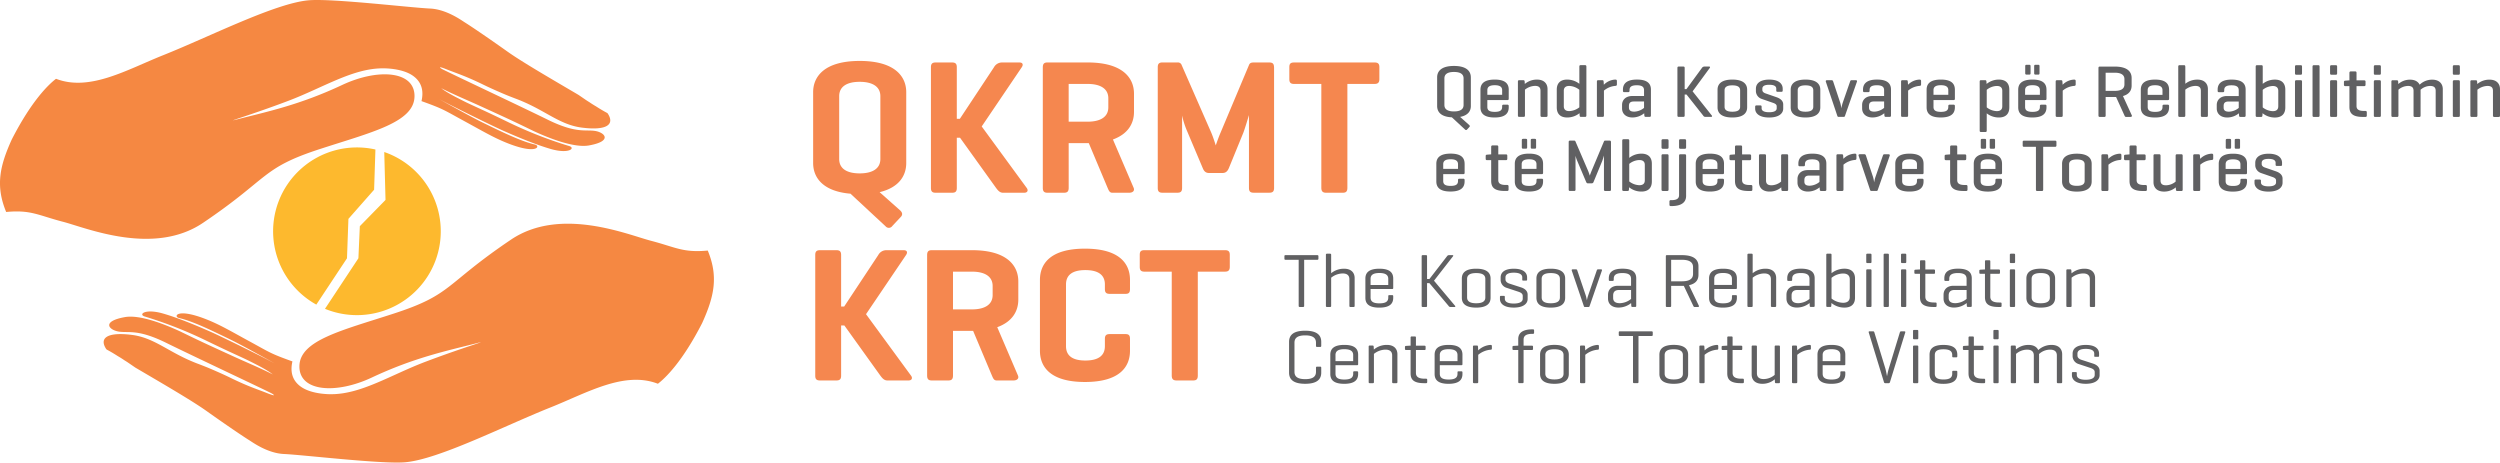 <svg xmlns="http://www.w3.org/2000/svg" width="1384.807" height="256.212" viewBox="0 0 1384.807 256.212"><g transform="translate(-0.003 0.011)"><path d="M501.99,51.04c0-8.91-6.58-17.3-25.78-17.3s-25.79,8.38-25.79,17.3V90.3c0,8.07,5.41,15.7,20.69,16.98l19.52,18.14a2.3,2.3,0,0,0,3.61-.21l4.67-4.99c1.17-1.17,1.06-2.44-.32-3.71l-11.35-10.08c10.72-2.55,14.75-9.12,14.75-16.13V51.04Zm-37.14,2.23c0-5.31,4.24-7.96,11.35-7.96s11.46,2.65,11.46,7.96v34.8c0,5.31-4.35,7.96-11.46,7.96s-11.35-2.65-11.35-7.96Zm78.94,16.77,22.18-32.79c.95-1.38.64-2.65-1.27-2.65h-9.87a5.055,5.055,0,0,0-4.24,2.65L531.7,65.79H530V37.25c0-1.8-.64-2.65-2.55-2.65h-9.23c-1.91,0-2.55.85-2.55,2.65V104.1c0,1.8.64,2.65,2.55,2.65h9.23c1.91,0,2.55-.85,2.55-2.65V76.3h1.8l19.95,27.8c.96,1.27,2.02,2.65,3.82,2.65h11.78c1.91,0,2.33-1.38,1.38-2.65L543.8,70.04Zm58.68,9.23h.64l10.4,24.72c.74,1.7,1.17,2.76,2.65,2.76h9.34c1.91,0,3.18-1.06,2.44-2.76L616.48,77.25c8.49-3.08,11.67-9.02,11.67-15.28V51.89c0-8.91-6.47-17.3-25.68-17.3H580.19c-1.91,0-2.55.85-2.55,2.76v66.64c0,1.91.64,2.76,2.55,2.76h9.23c1.91,0,2.55-.85,2.55-2.76V79.27h10.51Zm0-32.79c7.11,0,11.46,2.65,11.46,7.96v4.99c0,5.31-4.35,7.96-11.46,7.96H591.96V46.49h10.51Zm103.24-9.23c0-1.8-.64-2.65-2.55-2.65h-8.81c-1.27,0-2.02.32-2.44,1.27l-15.7,37.35c-1.38,3.18-2.76,7.32-2.76,7.32s-1.38-4.56-2.65-7.43L654.57,36.08a2.173,2.173,0,0,0-2.33-1.49h-8.38c-1.91,0-2.55.85-2.55,2.65v66.85c0,1.8.64,2.65,2.55,2.65h8.38c1.91,0,2.55-.85,2.55-2.65V63.98a47.368,47.368,0,0,0,2.44,7.85l9.02,21.33c.64,1.59,1.59,2.65,3.4,2.65h7.53c1.8,0,2.76-.96,3.5-2.65l8.07-19.74c1.06-2.86,2.97-9.34,3.08-9.66v40.32c0,1.8.64,2.65,2.55,2.65h8.81c1.91,0,2.55-.85,2.55-2.65V37.23Zm11.14-2.65c-1.91,0-2.65.64-2.65,2.55v6.68c0,1.91.74,2.65,2.65,2.65h15.07v57.51c0,1.91.74,2.76,2.65,2.76h9.23c1.91,0,2.55-.85,2.55-2.76V46.48h15.07c1.8,0,2.65-.74,2.65-2.65V37.15c0-1.91-.85-2.55-2.65-2.55H716.86Z" fill="#f5874f"></path><path d="M479.71,174.02l22.18-32.79c.95-1.38.64-2.65-1.27-2.65h-9.87a5.055,5.055,0,0,0-4.24,2.65l-18.89,28.54h-1.7V141.23c0-1.8-.64-2.65-2.55-2.65h-9.23c-1.91,0-2.55.85-2.55,2.65v66.85c0,1.8.64,2.65,2.55,2.65h9.23c1.91,0,2.55-.85,2.55-2.65v-27.8h1.8l19.95,27.8c.96,1.27,2.02,2.65,3.82,2.65h11.78c1.91,0,2.34-1.38,1.38-2.65l-24.94-34.06Zm58.68,9.23h.64l10.4,24.72c.74,1.7,1.17,2.76,2.65,2.76h9.34c1.91,0,3.18-1.06,2.44-2.76L552.4,181.23c8.49-3.08,11.67-9.02,11.67-15.28V155.87c0-8.91-6.47-17.3-25.68-17.3H516.11c-1.91,0-2.55.85-2.55,2.76v66.64c0,1.91.64,2.76,2.55,2.76h9.23c1.91,0,2.55-.85,2.55-2.76V183.25h10.5Zm0-32.79c7.11,0,11.46,2.65,11.46,7.96v4.99c0,5.31-4.35,7.96-11.46,7.96h-10.5v-20.9h10.5Zm87.54,37.24c0-1.91-.64-2.65-2.44-2.65h-8.81c-1.91,0-2.65.74-2.65,2.65v4.03c0,5.31-3.71,7.96-10.82,7.96s-10.72-2.65-10.72-7.96V157.56c0-5.31,3.61-7.96,10.72-7.96s10.82,2.65,10.82,7.96v2.55c0,1.91.74,2.65,2.65,2.65h8.81c1.8,0,2.44-.74,2.44-2.65v-5.09c0-8.91-5.73-17.3-24.94-17.3s-24.94,8.38-24.94,17.3v39.26c0,8.91,5.73,17.3,24.94,17.3s24.94-8.38,24.94-17.3Zm8.06-49.13c-1.91,0-2.65.64-2.65,2.55v6.69c0,1.91.74,2.65,2.65,2.65h15.07v57.51c0,1.91.74,2.76,2.65,2.76h9.23c1.91,0,2.55-.85,2.55-2.76V150.46h15.07c1.8,0,2.65-.74,2.65-2.65v-6.69c0-1.91-.85-2.55-2.65-2.55Z" fill="#f5874f"></path><path d="M712.1,141.32c-.46,0-.63.17-.63.63v1.31c0,.46.17.63.63.63h7.27V169.4c0,.42.17.63.63.63h1.82c.42,0,.59-.21.59-.63V143.89h7.27c.42,0,.63-.17.63-.63v-1.31c0-.46-.21-.63-.63-.63H712.11Zm25.26-.17c0-.42-.17-.63-.59-.63h-1.69c-.46,0-.63.21-.63.63v28.26c0,.42.17.63.63.63h1.69c.42,0,.59-.21.59-.63V153.82a10.446,10.446,0,0,1,6.38-2.36c2.7,0,3.72,1.31,3.72,3.21v14.74a.557.557,0,0,0,.63.63h1.69c.42,0,.59-.21.59-.63V154.03c0-3-1.9-5.19-5.83-5.19a11.17,11.17,0,0,0-7.18,2.49V141.15Zm34.38,13.14c0-3.25-1.86-5.45-7.65-5.45-5.83,0-7.77,2.2-7.77,5.45v10.65c0,3.25,1.9,5.45,7.69,5.45,5.83,0,7.73-2.2,7.73-5.45v-.89c0-.42-.21-.59-.63-.59h-1.52c-.42,0-.59.17-.59.59v.72c0,1.94-1.01,3.25-4.9,3.25s-4.9-1.31-4.9-3.25v-4.69h11.95a.516.516,0,0,0,.59-.59v-5.2Zm-12.55.17c0-1.9,1.1-3.25,4.9-3.25,3.72,0,4.9,1.35,4.9,3.25v3.38h-9.8v-3.38Zm35.14,1.01,10.52-13.52c.3-.38.13-.63-.3-.63h-1.94a1.318,1.318,0,0,0-1.06.59l-9.76,12.63h-1.31V141.95c0-.42-.13-.63-.59-.63h-1.77c-.47,0-.63.21-.63.63v27.46c0,.42.17.63.63.63h1.77c.46,0,.59-.21.59-.63V156.82h1.31l10.6,12.59a1.191,1.191,0,0,0,.97.63h2.37a.36.36,0,0,0,.29-.63l-11.7-13.94Zm15.42,9.46c0,3.25,2.15,5.45,7.94,5.45s7.98-2.2,7.98-5.45V154.28c0-3.25-2.2-5.45-7.98-5.45s-7.94,2.2-7.94,5.45Zm13.01-.21c0,1.99-1.31,3.25-5.07,3.25-3.72,0-5.03-1.27-5.03-3.25V154.5c0-1.99,1.31-3.25,5.03-3.25,3.76,0,5.07,1.27,5.07,3.25Zm20.44-9.84c0,.38.17.55.55.55h1.56c.42,0,.59-.17.59-.55v-1.23c0-2.53-1.99-4.81-7.35-4.81-5.41,0-7.31,2.28-7.31,4.81v1.65a4.632,4.632,0,0,0,3.25,4.1l6.5,2.15c1.44.46,2.49,1.1,2.49,2.36v1.56c0,1.69-1.77,2.66-4.98,2.66-3.25,0-4.94-.97-4.94-2.66v-1.01c0-.38-.13-.59-.55-.59h-1.56a.516.516,0,0,0-.59.59v1.14c0,2.53,2.2,4.77,7.65,4.77,5.41,0,7.69-2.24,7.69-4.77v-2.41c0-1.99-1.52-3.34-3.63-4.01l-6.5-2.11c-.93-.3-2.15-1.01-2.15-2.32v-1.1c0-1.65,1.48-2.62,4.61-2.62,3.17,0,4.69.97,4.69,2.62v1.23Zm7.86,10.05c0,3.25,2.15,5.45,7.94,5.45s7.98-2.2,7.98-5.45V154.28c0-3.25-2.2-5.45-7.98-5.45s-7.94,2.2-7.94,5.45Zm13.01-.21c0,1.99-1.31,3.25-5.07,3.25-3.72,0-5.03-1.27-5.03-3.25V154.5c0-1.99,1.31-3.25,5.03-3.25,3.76,0,5.07,1.27,5.07,3.25Zm15.8,5.32c.42,0,.55-.17.68-.59l6.8-19.64c.13-.38-.08-.63-.55-.63h-1.6c-.42,0-.59.25-.72.63l-4.82,14.02a15.776,15.776,0,0,0-.63,2.58c-.04-.3-.34-1.77-.59-2.62l-4.73-13.98c-.13-.38-.29-.63-.72-.63h-1.82c-.42,0-.68.25-.55.63l6.67,19.64c.13.42.25.59.63.59h1.94Zm11.28-15.12c0,.46.17.68.59.68h1.52c.46,0,.63-.21.63-.68v-.51c0-1.9,1.06-3.17,4.82-3.17s4.77,1.35,4.77,3.25v3.8h-7.27c-3.67,0-5.49,2.24-5.49,4.98v2.11c0,2.75,1.9,4.98,5.83,4.98a11.151,11.151,0,0,0,6.97-2.49l.09,1.52c.04.42.17.63.63.63h1.52c.42,0,.59-.21.59-.63V154.18c0-3.17-1.82-5.36-7.6-5.36-5.7,0-7.6,2.2-7.6,5.36v.72Zm6.08,13.01c-2.53,0-3.67-1.06-3.67-2.91v-1.35c0-1.86.93-3.04,3.21-3.04h6.72v4.94a10.239,10.239,0,0,1-6.25,2.37Zm34.42-9.59h1.06l5.24,11.07c.21.38.3.63.76.63h1.77c.47,0,.76-.25.59-.63l-5.49-11.45c3.93-.84,5.24-3.12,5.24-5.74v-4.73c0-3.38-2.15-6.17-9.17-6.17h-8.36c-.38,0-.55.21-.55.63v27.46c0,.42.17.63.59.63h1.77c.46,0,.59-.21.59-.63V158.34h5.96Zm0-14.45c4.52,0,6.17,1.61,6.17,4.06v3.76c0,2.49-1.65,4.1-6.17,4.1h-5.96V143.9h5.96Zm30.46,10.39c0-3.25-1.86-5.45-7.65-5.45-5.83,0-7.77,2.2-7.77,5.45v10.65c0,3.25,1.9,5.45,7.69,5.45,5.83,0,7.73-2.2,7.73-5.45v-.89c0-.42-.21-.59-.63-.59h-1.52c-.42,0-.59.17-.59.59v.72c0,1.94-1.01,3.25-4.9,3.25s-4.9-1.31-4.9-3.25v-4.69h11.95a.516.516,0,0,0,.59-.59v-5.2Zm-12.55.17c0-1.9,1.1-3.25,4.9-3.25,3.72,0,4.9,1.35,4.9,3.25v3.38h-9.8v-3.38Zm21.29-13.31c0-.42-.17-.63-.59-.63h-1.69c-.46,0-.63.21-.63.63V169.4c0,.42.17.63.63.63h1.69c.42,0,.59-.21.59-.63V153.81a10.446,10.446,0,0,1,6.38-2.36c2.7,0,3.72,1.31,3.72,3.21V169.4a.557.557,0,0,0,.63.63h1.69c.42,0,.59-.21.59-.63V154.02c0-3-1.9-5.19-5.83-5.19a11.17,11.17,0,0,0-7.18,2.49Zm19.14,13.77c0,.46.17.68.59.68h1.52c.46,0,.63-.21.63-.68v-.51c0-1.9,1.06-3.17,4.82-3.17s4.77,1.35,4.77,3.25v3.8h-7.27c-3.67,0-5.49,2.24-5.49,4.98v2.11c0,2.75,1.9,4.98,5.83,4.98a11.151,11.151,0,0,0,6.97-2.49l.09,1.52c.04.42.17.63.63.63h1.52c.42,0,.59-.21.59-.63V154.17c0-3.17-1.82-5.36-7.6-5.36-5.7,0-7.6,2.2-7.6,5.36v.72Zm6.08,13.01c-2.53,0-3.67-1.06-3.67-2.91v-1.35c0-1.86.93-3.04,3.21-3.04h6.72v4.94a10.239,10.239,0,0,1-6.25,2.37Zm17.7,2.11c.47,0,.59-.21.63-.63l.09-1.56a11.223,11.223,0,0,0,7.22,2.53c4.01,0,5.83-2.2,5.83-5.41V154.23c0-3.21-1.82-5.41-5.83-5.41a11.54,11.54,0,0,0-7.18,2.49V141.13c0-.42-.17-.63-.59-.63h-1.69c-.46,0-.63.21-.63.63v28.26c0,.42.17.63.63.63h1.52Zm10.86-5.49c0,1.73-.97,3.17-3.72,3.17a10.65,10.65,0,0,1-6.38-2.36V153.9a10.314,10.314,0,0,1,6.38-2.41c2.75,0,3.72,1.44,3.72,3.17Zm12.04-14.74c0-.42-.17-.63-.59-.63h-1.69c-.46,0-.63.21-.63.63v19.6c0,.42.17.63.63.63h1.69c.42,0,.59-.21.59-.63Zm0-8.66c0-.42-.17-.63-.59-.63h-1.69c-.46,0-.63.21-.63.63v3.93c0,.42.17.63.63.63h1.69c.42,0,.59-.21.59-.63Zm9.63,0c0-.42-.17-.63-.59-.63h-1.69c-.46,0-.63.21-.63.63V169.4c0,.42.17.63.63.63h1.69c.42,0,.59-.21.59-.63Zm9.63,8.66c0-.42-.17-.63-.59-.63h-1.69c-.46,0-.63.21-.63.63v19.6c0,.42.17.63.63.63h1.69c.42,0,.59-.21.59-.63Zm0-8.66c0-.42-.17-.63-.59-.63h-1.69c-.46,0-.63.21-.63.63v3.93c0,.42.17.63.63.63h1.69c.42,0,.59-.21.59-.63Zm10.56,8.11v-4.48c0-.42-.17-.63-.59-.63h-1.73a.557.557,0,0,0-.63.63v4.48h-.34l-2.2.13c-.42.04-.59.21-.59.63v1.01c0,.42.17.63.59.63h2.53v12.93c0,3.42,1.69,5.45,7.48,5.45h1.1c.42,0,.63-.17.63-.63v-1.22c0-.47-.21-.63-.63-.63h-.72c-3.76,0-4.9-1.27-4.9-3.25V151.67h4.73a.557.557,0,0,0,.63-.63v-1.18c0-.42-.21-.59-.63-.59h-4.73Zm10.52,5.66c0,.46.17.68.59.68h1.52c.46,0,.63-.21.63-.68v-.51c0-1.9,1.06-3.17,4.82-3.17s4.77,1.35,4.77,3.25v3.8h-7.27c-3.67,0-5.49,2.24-5.49,4.98v2.11c0,2.75,1.9,4.98,5.83,4.98a11.151,11.151,0,0,0,6.97-2.49l.09,1.52c.04.42.17.63.63.63h1.52c.42,0,.59-.21.59-.63V154.17c0-3.17-1.82-5.36-7.6-5.36-5.7,0-7.6,2.2-7.6,5.36v.72Zm6.08,13.01c-2.53,0-3.67-1.06-3.67-2.91v-1.35c0-1.86.93-3.04,3.21-3.04h6.72v4.94a10.239,10.239,0,0,1-6.25,2.37Zm19.39-18.67v-4.48c0-.42-.17-.63-.59-.63h-1.73a.557.557,0,0,0-.63.63v4.48h-.34l-2.2.13c-.42.04-.59.21-.59.63v1.01c0,.42.17.63.59.63h2.53v12.93c0,3.42,1.69,5.45,7.48,5.45h1.1c.42,0,.63-.17.63-.63v-1.22c0-.47-.21-.63-.63-.63h-.72c-3.76,0-4.9-1.27-4.9-3.25V151.67h4.73a.557.557,0,0,0,.63-.63v-1.18c0-.42-.21-.59-.63-.59h-4.73Zm13.73.55c0-.42-.17-.63-.59-.63h-1.69c-.46,0-.63.21-.63.63v19.6c0,.42.17.63.63.63h1.69c.42,0,.59-.21.59-.63Zm0-8.66c0-.42-.17-.63-.59-.63h-1.69c-.46,0-.63.21-.63.63v3.93c0,.42.17.63.63.63h1.69c.42,0,.59-.21.59-.63Zm6.25,23.78c0,3.25,2.15,5.45,7.94,5.45s7.98-2.2,7.98-5.45V154.27c0-3.25-2.2-5.45-7.98-5.45s-7.94,2.2-7.94,5.45Zm13.01-.21c0,1.99-1.31,3.25-5.07,3.25-3.72,0-5.03-1.27-5.03-3.25V154.49c0-1.99,1.31-3.25,5.03-3.25,3.76,0,5.07,1.27,5.07,3.25Zm11.28-15.54h-1.52c-.46,0-.63.21-.63.63v19.6c0,.42.17.63.63.63h1.69c.42,0,.59-.21.59-.63V153.81a10.446,10.446,0,0,1,6.38-2.36c2.7,0,3.72,1.31,3.72,3.21V169.4a.557.557,0,0,0,.63.63h1.69c.42,0,.59-.21.59-.63V154.02c0-3-1.9-5.19-5.83-5.19a11.024,11.024,0,0,0-7.22,2.58l-.09-1.6c-.04-.42-.17-.63-.63-.63Z" fill="#606062"></path><path d="M731.87,203.71c0-.42-.17-.63-.59-.63h-1.69c-.46,0-.63.21-.63.63v2.24c0,2.45-1.48,4.06-5.96,4.06s-5.96-1.6-5.96-4.06V189.81c0-2.45,1.48-4.05,5.96-4.05s5.96,1.61,5.96,4.05v1.69c0,.46.17.68.63.68h1.69c.42,0,.59-.21.59-.68v-2.15c0-3.38-1.94-6.17-8.91-6.17s-8.91,2.79-8.91,6.17v17.06c0,3.38,1.94,6.17,8.91,6.17s8.91-2.79,8.91-6.17v-2.7Zm20.44-7.22c0-3.25-1.86-5.45-7.65-5.45-5.83,0-7.77,2.2-7.77,5.45v10.65c0,3.25,1.9,5.45,7.69,5.45,5.83,0,7.73-2.2,7.73-5.45v-.89c0-.42-.21-.59-.63-.59h-1.52c-.42,0-.59.17-.59.59v.72c0,1.94-1.01,3.25-4.9,3.25s-4.9-1.31-4.9-3.25v-4.69h11.95a.516.516,0,0,0,.59-.59v-5.2Zm-12.55.17c0-1.9,1.1-3.25,4.9-3.25,3.72,0,4.9,1.35,4.9,3.25v3.38h-9.8v-3.38Zm20.53-5.28h-1.52c-.46,0-.63.21-.63.63v19.6c0,.42.17.63.63.63h1.69c.42,0,.59-.21.59-.63V196.02a10.446,10.446,0,0,1,6.38-2.36c2.7,0,3.72,1.31,3.72,3.21v14.74a.557.557,0,0,0,.63.63h1.69c.42,0,.59-.21.59-.63V196.23c0-3-1.9-5.19-5.83-5.19a11.024,11.024,0,0,0-7.22,2.58l-.09-1.6c-.04-.42-.17-.63-.63-.63Zm24.03.08v-4.48c0-.42-.17-.63-.59-.63H782a.557.557,0,0,0-.63.63v4.48h-.34l-2.2.13c-.42.04-.59.21-.59.63v1.01c0,.42.17.63.59.63h2.53v12.93c0,3.42,1.69,5.45,7.48,5.45h1.1c.42,0,.63-.17.63-.63v-1.22c0-.47-.21-.63-.63-.63h-.72c-3.76,0-4.9-1.27-4.9-3.25V193.88h4.73a.557.557,0,0,0,.63-.63v-1.18c0-.42-.21-.59-.63-.59h-4.73Zm25.77,5.03c0-3.25-1.86-5.45-7.65-5.45-5.83,0-7.77,2.2-7.77,5.45v10.65c0,3.25,1.9,5.45,7.69,5.45,5.83,0,7.73-2.2,7.73-5.45v-.89c0-.42-.21-.59-.63-.59h-1.52c-.42,0-.59.17-.59.59v.72c0,1.94-1.01,3.25-4.9,3.25s-4.9-1.31-4.9-3.25v-4.69H809.5a.516.516,0,0,0,.59-.59v-5.2Zm-12.55.17c0-1.9,1.1-3.25,4.9-3.25,3.72,0,4.9,1.35,4.9,3.25v3.38h-9.8v-3.38Zm28.17-5.62a10.726,10.726,0,0,0-6.89,3.04l-.13-2.07c-.04-.42-.17-.63-.63-.63h-1.52c-.46,0-.63.21-.63.63v19.6c0,.42.17.63.63.63h1.69c.42,0,.59-.21.59-.63V196.53a12.36,12.36,0,0,1,6.89-2.83.594.594,0,0,0,.68-.63v-1.39c0-.42-.25-.63-.68-.63Zm14.95.42-2.28.13c-.42.04-.59.21-.59.63v1.01c0,.42.17.63.59.63H841V211.6a.557.557,0,0,0,.63.63h1.69c.46,0,.63-.21.63-.63V193.86h4.6a.557.557,0,0,0,.63-.63v-1.18c0-.42-.21-.59-.63-.59h-4.6v-3.34c0-1.94,1.18-3.21,4.94-3.21h.25a.557.557,0,0,0,.63-.63v-1.27c0-.42-.21-.59-.63-.59h-.25c-5.79,0-7.9,2.2-7.9,5.41v3.63h-.34Zm12.42,15.67c0,3.25,2.15,5.45,7.94,5.45s7.98-2.2,7.98-5.45V196.48c0-3.25-2.2-5.45-7.98-5.45s-7.94,2.2-7.94,5.45Zm13.01-.21c0,1.99-1.31,3.25-5.07,3.25-3.72,0-5.03-1.27-5.03-3.25V196.7c0-1.99,1.31-3.25,5.03-3.25,3.76,0,5.07,1.27,5.07,3.25Zm18.92-15.88a10.726,10.726,0,0,0-6.89,3.04l-.13-2.07c-.04-.42-.17-.63-.63-.63h-1.52c-.46,0-.63.21-.63.63v19.6c0,.42.17.63.63.63h1.69c.42,0,.59-.21.59-.63V196.53a12.36,12.36,0,0,1,6.89-2.83.586.586,0,0,0,.67-.63v-1.39a.586.586,0,0,0-.67-.63Zm12.29-7.52c-.46,0-.63.17-.63.63v1.31c0,.46.17.63.63.63h7.26V211.6c0,.42.17.63.63.63h1.82c.42,0,.59-.21.59-.63V186.09h7.27c.42,0,.63-.17.63-.63v-1.31c0-.46-.21-.63-.63-.63H897.3Zm21.88,23.61c0,3.25,2.15,5.45,7.94,5.45s7.98-2.2,7.98-5.45V196.48c0-3.25-2.2-5.45-7.98-5.45s-7.94,2.2-7.94,5.45Zm13.01-.21c0,1.99-1.31,3.25-5.07,3.25-3.72,0-5.03-1.27-5.03-3.25V196.7c0-1.99,1.31-3.25,5.03-3.25,3.76,0,5.07,1.27,5.07,3.25Zm18.92-15.88a10.726,10.726,0,0,0-6.89,3.04l-.13-2.07c-.04-.42-.17-.63-.63-.63h-1.52c-.46,0-.63.21-.63.63v19.6c0,.42.17.63.63.63h1.69c.42,0,.59-.21.59-.63V196.53a12.36,12.36,0,0,1,6.89-2.83.586.586,0,0,0,.67-.63v-1.39a.586.586,0,0,0-.67-.63Zm8.62.42v-4.48c0-.42-.17-.63-.59-.63h-1.73a.557.557,0,0,0-.63.63v4.48h-.34l-2.2.13c-.42.04-.59.21-.59.63v1.01c0,.42.17.63.59.63h2.53v12.93c0,3.42,1.69,5.45,7.48,5.45h1.1c.42,0,.63-.17.63-.63v-1.22c0-.47-.21-.63-.63-.63h-.72c-3.76,0-4.9-1.27-4.9-3.25V193.88h4.73a.557.557,0,0,0,.63-.63v-1.18c0-.42-.21-.59-.63-.59h-4.73Zm23.44,20.15c.04.46.17.63.63.63h1.56c.42,0,.59-.17.59-.63v-19.6c0-.42-.17-.63-.59-.63h-1.73c-.42,0-.59.21-.59.63v15.63a9.476,9.476,0,0,1-6.08,2.32c-2.7,0-3.76-1.27-3.76-3.21V192.01c0-.42-.17-.63-.59-.63h-1.73c-.42,0-.59.21-.59.63v15.42c0,3,1.94,5.15,5.87,5.15a10.4,10.4,0,0,0,6.93-2.49l.08,1.52Zm19.26-20.57a10.726,10.726,0,0,0-6.89,3.04l-.13-2.07c-.04-.42-.17-.63-.63-.63h-1.52c-.46,0-.63.21-.63.63v19.6c0,.42.17.63.63.63h1.69c.42,0,.59-.21.59-.63V196.53a12.36,12.36,0,0,1,6.89-2.83.586.586,0,0,0,.67-.63v-1.39a.586.586,0,0,0-.67-.63Zm19.73,5.45c0-3.25-1.86-5.45-7.65-5.45-5.83,0-7.77,2.2-7.77,5.45v10.65c0,3.25,1.9,5.45,7.69,5.45,5.83,0,7.73-2.2,7.73-5.45v-.89c0-.42-.21-.59-.63-.59h-1.52c-.42,0-.59.17-.59.59v.72c0,1.94-1.01,3.25-4.9,3.25s-4.9-1.31-4.9-3.25v-4.69h11.95a.516.516,0,0,0,.59-.59v-5.2Zm-12.55.17c0-1.9,1.1-3.25,4.9-3.25,3.72,0,4.9,1.35,4.9,3.25v3.38h-9.8v-3.38Zm34.72,15.59h1.82c.42,0,.63-.21.76-.63l8.45-27.46q.2-.63-.51-.63h-1.77c-.42,0-.59.21-.72.63l-6.08,19.89a40.355,40.355,0,0,0-1.01,4.35c-.08-.38-.55-3-.97-4.44l-6.04-19.81c-.13-.42-.3-.63-.72-.63h-1.94c-.42,0-.59.21-.46.63l8.41,27.46a.747.747,0,0,0,.8.63Zm18.25-20.23c0-.42-.17-.63-.59-.63h-1.69c-.46,0-.63.21-.63.63v19.6c0,.42.17.63.63.63h1.69c.42,0,.59-.21.59-.63Zm0-8.66c0-.42-.17-.63-.59-.63h-1.69c-.46,0-.63.21-.63.63v3.93c0,.42.17.63.63.63h1.69c.42,0,.59-.21.59-.63Zm13.94,7.69c-5.79,0-7.69,2.2-7.69,5.45v10.65c0,3.25,1.86,5.45,7.64,5.45s7.73-2.2,7.73-5.45v-1.14c0-.47-.17-.63-.63-.63h-1.56c-.46,0-.63.17-.63.63v.93c0,1.99-1.06,3.25-4.82,3.25s-4.82-1.27-4.82-3.25V196.68c0-1.94,1.06-3.21,4.82-3.21s4.82,1.27,4.82,3.21v.63c0,.42.17.63.63.63h1.56c.46,0,.63-.21.63-.63v-.8c0-3.25-1.9-5.45-7.69-5.45Zm16.85.42v-4.48c0-.42-.17-.63-.59-.63h-1.73a.557.557,0,0,0-.63.63v4.48h-.34l-2.2.13c-.42.04-.59.21-.59.63v1.01c0,.42.17.63.59.63h2.53V206.8c0,3.42,1.69,5.45,7.48,5.45h1.1c.42,0,.63-.17.63-.63V210.4c0-.47-.21-.63-.63-.63h-.72c-3.76,0-4.9-1.27-4.9-3.25V193.89h4.73a.557.557,0,0,0,.63-.63v-1.18c0-.42-.21-.59-.63-.59h-4.73Zm13.73.55c0-.42-.17-.63-.59-.63h-1.69c-.46,0-.63.21-.63.63v19.6c0,.42.17.63.63.63h1.69c.42,0,.59-.21.59-.63Zm0-8.66c0-.42-.17-.63-.59-.63h-1.69c-.46,0-.63.21-.63.63v3.93c0,.42.17.63.63.63h1.69c.42,0,.59-.21.59-.63Zm7.35,8.03c-.46,0-.63.21-.63.63v19.6c0,.42.17.63.63.63h1.69c.42,0,.59-.21.59-.63V196.03a9.4,9.4,0,0,1,6.13-2.36c2.7,0,3.72,1.31,3.72,3.21v14.74a.557.557,0,0,0,.63.63h1.69c.42,0,.59-.21.59-.63V196.88a4.589,4.589,0,0,0-.04-.76,8.968,8.968,0,0,1,6.17-2.45c2.7,0,3.72,1.31,3.72,3.21v14.74a.557.557,0,0,0,.63.63h1.69a.557.557,0,0,0,.63-.63V196.24c0-3-1.94-5.19-5.87-5.19a10.76,10.76,0,0,0-7.39,2.87c-.76-1.73-2.53-2.87-5.36-2.87a10.549,10.549,0,0,0-7.01,2.53l-.04-1.56c0-.42-.17-.63-.63-.63h-1.52Zm45.58,5.7c0,.38.17.55.55.55h1.56c.42,0,.59-.17.59-.55v-1.23c0-2.53-1.99-4.81-7.35-4.81-5.41,0-7.31,2.28-7.31,4.81v1.65a4.632,4.632,0,0,0,3.25,4.1l6.5,2.15c1.44.46,2.49,1.1,2.49,2.36v1.56c0,1.69-1.77,2.66-4.98,2.66-3.25,0-4.94-.97-4.94-2.66v-1.01c0-.38-.13-.59-.55-.59h-1.56a.516.516,0,0,0-.59.59v1.14c0,2.53,2.2,4.77,7.65,4.77,5.41,0,7.69-2.24,7.69-4.77V205.4c0-1.99-1.52-3.34-3.63-4.01l-6.5-2.11c-.93-.3-2.15-1.01-2.15-2.32v-1.1c0-1.65,1.48-2.62,4.61-2.62,3.17,0,4.69.97,4.69,2.62v1.23Z" fill="#606062"></path><path d="M814.73,42.83c0-3.35-2.3-6.31-9.35-6.31-7.01,0-9.31,2.95-9.31,6.31V58.71c0,3.19,2.01,5.98,8.16,6.27l7.34,6.81a.7.7,0,0,0,1.07-.04l1.27-1.39c.37-.37.33-.74-.08-1.11l-5.04-4.51c4.39-.82,5.95-3.28,5.95-6.02V42.84Zm-14.64.58c0-2.26,1.64-3.56,5.29-3.56,3.69,0,5.33,1.31,5.33,3.56V58.15c0,2.26-1.64,3.56-5.33,3.56-3.65,0-5.29-1.3-5.29-3.56Zm35.64,6.28c0-3.36-1.97-5.62-7.75-5.62-5.82,0-7.92,2.26-7.92,5.62v9.76c0,3.36,2.01,5.62,7.83,5.62s7.83-2.26,7.83-5.62v-.7a.682.682,0,0,0-.78-.78h-2.09c-.57,0-.78.25-.78.78v.45c0,1.68-.82,2.75-4.1,2.75s-4.1-1.07-4.1-2.75V55.43h11.15c.49,0,.7-.25.7-.74v-5Zm-11.85.25c0-1.64.98-2.75,4.1-2.75,3.08,0,4.1,1.11,4.1,2.75v2.58h-8.2V49.94Zm17.71-5.54c-.57,0-.78.25-.78.78V63.92c0,.58.2.82.78.82h2.38c.53,0,.74-.25.74-.82V49.65a9.346,9.346,0,0,1,5.58-2.09c2.25,0,3.03,1.02,3.03,2.71V63.93c0,.58.25.82.78.82h2.38c.53,0,.74-.25.74-.82V49.33c0-3.03-1.97-5.25-5.78-5.25a10.307,10.307,0,0,0-6.81,2.42l-.08-1.31c-.04-.53-.21-.78-.78-.78H841.6Zm33.42,19.52c.04.58.21.82.78.82h2.17c.57,0,.78-.25.78-.82V36.9c0-.57-.21-.82-.78-.82h-2.38c-.57,0-.74.25-.74.82v9.51a10.951,10.951,0,0,0-6.73-2.34c-3.98,0-5.78,2.21-5.78,5.58v9.84c0,3.36,1.8,5.58,5.78,5.58a10.924,10.924,0,0,0,6.81-2.38l.08,1.23Zm-8.78-13.66c0-1.44.7-2.67,3.03-2.67a9.543,9.543,0,0,1,5.58,2.13v9.72a9.732,9.732,0,0,1-5.58,2.09c-2.34,0-3.03-1.23-3.03-2.67V50.25Zm28.58-6.19a9.381,9.381,0,0,0-6.4,2.87l-.12-1.76c-.04-.53-.21-.78-.78-.78h-2.17c-.58,0-.78.25-.78.78V63.92c0,.58.2.82.78.82h2.38c.53,0,.74-.25.74-.82V50.18a11.229,11.229,0,0,1,6.36-2.62c.53-.04.82-.25.82-.82V44.85c0-.53-.29-.78-.82-.78Zm4.18,6.15c0,.57.21.82.74.82h2.13c.57,0,.78-.25.78-.82v-.33c0-1.68.94-2.67,4.06-2.67s3.98,1.11,3.98,2.79v3.16H904.2c-3.81,0-5.7,2.3-5.7,4.96V60.1c0,2.67,1.97,4.96,5.78,4.96a10.308,10.308,0,0,0,6.48-2.34l.08,1.19c.04.58.21.82.78.82h2.13c.53,0,.74-.25.74-.82V49.6c0-3.28-1.97-5.54-7.75-5.54-5.62,0-7.75,2.26-7.75,5.54v.62Zm6.27,11.61c-2.05,0-2.95-.7-2.95-2.3v-.82c0-1.6.66-2.5,2.71-2.5h5.66v3.53a8.986,8.986,0,0,1-5.41,2.09Zm32.31-11.24,9.51-12.96c.29-.41.16-.78-.37-.78H944a1.715,1.715,0,0,0-1.27.78l-8.57,11.73h-.98V37.63c0-.53-.21-.78-.78-.78h-2.5c-.53,0-.74.25-.74.78V63.96c0,.53.21.78.74.78h2.5c.57,0,.78-.25.78-.78V52.35h1.03l9.19,11.61a1.452,1.452,0,0,0,1.19.78h3.24c.53,0,.66-.41.37-.78L937.58,50.59Zm13.82,8.86c0,3.36,2.42,5.62,8.2,5.62s8.2-2.26,8.2-5.62V49.69c0-3.36-2.42-5.62-8.2-5.62s-8.2,2.26-8.2,5.62v9.76Zm12.51-.33c0,1.76-1.23,2.75-4.31,2.75s-4.31-.99-4.31-2.75v-9.1c0-1.76,1.23-2.75,4.31-2.75s4.31.98,4.31,2.75Zm20.01-9.02c0,.53.21.74.7.74h2.13c.57,0,.74-.21.74-.74v-.98c0-2.54-1.93-5.04-7.42-5.04-5.54,0-7.42,2.5-7.42,5.04v1.52a4.675,4.675,0,0,0,3.2,4.14l6.15,2.13c1.35.45,2.17.98,2.17,1.97v1.11c0,1.48-1.6,2.17-4.18,2.17-2.62,0-4.18-.7-4.18-2.17v-.86c0-.49-.16-.74-.7-.74h-2.17c-.49,0-.7.25-.7.74v1.03c0,2.54,2.17,4.92,7.75,4.92,5.54,0,7.79-2.38,7.79-4.92v-2.3c0-1.93-1.44-3.24-3.69-4.02l-6.15-2.13c-.74-.25-1.72-.82-1.72-1.89v-.7c0-1.48,1.31-2.17,3.81-2.17,2.54,0,3.9.7,3.9,2.17v.98Zm8,9.35c0,3.36,2.42,5.62,8.2,5.62s8.2-2.26,8.2-5.62V49.69c0-3.36-2.42-5.62-8.2-5.62s-8.2,2.26-8.2,5.62v9.76Zm12.51-.33c0,1.76-1.23,2.75-4.31,2.75s-4.31-.99-4.31-2.75v-9.1c0-1.76,1.23-2.75,4.31-2.75s4.31.98,4.31,2.75Zm16.85,5.62c.49,0,.62-.21.78-.74l6.56-18.78c.17-.53-.16-.82-.7-.82h-2.26c-.53,0-.7.33-.86.82l-4.1,11.81a18.808,18.808,0,0,0-.7,2.99,19.891,19.891,0,0,0-.62-3.03l-3.9-11.77c-.16-.49-.37-.82-.9-.82h-2.5c-.53,0-.86.29-.7.82L1017.68,64c.17.53.29.74.82.74h2.75Zm10.7-14.52c0,.57.21.82.74.82h2.13c.57,0,.78-.25.78-.82v-.33c0-1.68.94-2.67,4.06-2.67s3.98,1.11,3.98,2.79v3.16h-6.48c-3.81,0-5.7,2.3-5.7,4.96V60.1c0,2.67,1.97,4.96,5.78,4.96a10.308,10.308,0,0,0,6.48-2.34l.08,1.19c.04.58.21.82.78.82h2.13c.53,0,.74-.25.74-.82V49.6c0-3.28-1.97-5.54-7.75-5.54-5.62,0-7.75,2.26-7.75,5.54v.62Zm6.27,11.61c-2.05,0-2.95-.7-2.95-2.3v-.82c0-1.6.66-2.5,2.71-2.5h5.66v3.53a8.986,8.986,0,0,1-5.41,2.09Zm25.06-17.76a9.381,9.381,0,0,0-6.4,2.87l-.12-1.76c-.04-.53-.21-.78-.78-.78h-2.17c-.58,0-.78.25-.78.78V63.92c0,.58.2.82.78.82h2.38c.53,0,.74-.25.74-.82V50.18a11.229,11.229,0,0,1,6.36-2.62c.53-.04.82-.25.82-.82V44.85c0-.53-.29-.78-.82-.78Zm19.56,5.62c0-3.36-1.97-5.62-7.75-5.62-5.82,0-7.91,2.26-7.91,5.62v9.76c0,3.36,2.01,5.62,7.83,5.62s7.83-2.26,7.83-5.62v-.7a.682.682,0,0,0-.78-.78h-2.09c-.57,0-.78.25-.78.78v.45c0,1.68-.82,2.75-4.1,2.75s-4.1-1.07-4.1-2.75V55.43h11.15c.49,0,.7-.25.7-.74v-5Zm-11.85.25c0-1.64.98-2.75,4.1-2.75,3.08,0,4.1,1.11,4.1,2.75v2.58h-8.2V49.94Zm26.37-5.54c-.58,0-.78.25-.78.82V72.33c0,.53.2.78.78.78h2.38c.53,0,.74-.25.74-.78V62.77a10.866,10.866,0,0,0,6.73,2.3c3.98,0,5.78-2.21,5.78-5.58V49.65c0-3.36-1.8-5.58-5.78-5.58a10.683,10.683,0,0,0-6.81,2.42l-.08-1.27c-.04-.57-.21-.82-.78-.82h-2.17Zm11.73,14.48c0,1.44-.7,2.67-3.03,2.67a9.559,9.559,0,0,1-5.58-2.09V49.74a9.221,9.221,0,0,1,5.58-2.13c2.34,0,3.03,1.23,3.03,2.67v8.61Zm15.67-22.23c0-.57-.21-.78-.74-.78h-1.44c-.53,0-.78.21-.78.78v3.9c0,.57.25.78.78.78h1.44c.53,0,.74-.21.74-.78Zm4.96,0c0-.57-.21-.78-.74-.78h-1.44c-.57,0-.78.21-.78.78v3.9c0,.57.21.78.78.78H1129c.53,0,.74-.21.74-.78Zm3.86,13.04c0-3.36-1.97-5.62-7.75-5.62-5.82,0-7.91,2.26-7.91,5.62v9.76c0,3.36,2.01,5.62,7.83,5.62s7.83-2.26,7.83-5.62v-.7a.682.682,0,0,0-.78-.78h-2.09c-.57,0-.78.25-.78.78v.45c0,1.68-.82,2.75-4.1,2.75s-4.1-1.07-4.1-2.75V55.43h11.15c.49,0,.7-.25.7-.74v-5Zm-11.85.25c0-1.64.98-2.75,4.1-2.75,3.08,0,4.1,1.11,4.1,2.75v2.58h-8.2V49.94Zm27.19-5.86a9.381,9.381,0,0,0-6.4,2.87l-.12-1.76c-.04-.53-.21-.78-.78-.78h-2.17c-.58,0-.78.25-.78.78V63.93c0,.58.2.82.78.82h2.38c.53,0,.74-.25.74-.82V50.19a11.229,11.229,0,0,1,6.36-2.62c.53-.04.82-.25.82-.82V44.86c0-.53-.29-.78-.82-.78Zm22.51,9.64h.7l4.63,10.21c.25.49.33.82.9.82h2.46c.57,0,.94-.33.74-.82l-4.92-10.74c3.53-.98,4.8-3.24,4.8-5.74V43.18c0-3.36-2.26-6.31-9.31-6.31h-8.32c-.53,0-.74.25-.74.82V63.93c0,.58.21.82.74.82h2.5c.57,0,.74-.25.74-.82V53.72h5.09Zm0-13.45c3.69,0,5.33,1.35,5.33,3.57v2.91c0,2.26-1.64,3.57-5.33,3.57h-5.09V40.27Zm30.06,9.43c0-3.36-1.97-5.62-7.75-5.62-5.82,0-7.91,2.26-7.91,5.62v9.76c0,3.36,2.01,5.62,7.83,5.62s7.83-2.26,7.83-5.62v-.7a.682.682,0,0,0-.78-.78h-2.09c-.57,0-.78.25-.78.78v.45c0,1.68-.82,2.75-4.1,2.75s-4.1-1.07-4.1-2.75V55.44h11.16c.49,0,.7-.25.7-.74v-5Zm-11.85.25c0-1.64.98-2.75,4.1-2.75,3.08,0,4.1,1.11,4.1,2.75v2.58h-8.2Zm20.83-13.04c0-.57-.21-.82-.74-.82h-2.38c-.57,0-.78.25-.78.82V63.93c0,.58.21.82.78.82h2.38c.53,0,.74-.25.74-.82V49.66a9.346,9.346,0,0,1,5.58-2.09c2.26,0,3.04,1.02,3.04,2.71V63.94c0,.58.25.82.78.82h2.38c.53,0,.74-.25.74-.82V49.34c0-3.03-1.97-5.25-5.78-5.25a10.592,10.592,0,0,0-6.73,2.3V36.92Zm17.92,13.33c0,.57.21.82.74.82h2.13c.57,0,.78-.25.78-.82v-.33c0-1.68.94-2.67,4.06-2.67s3.98,1.11,3.98,2.79v3.16h-6.48c-3.81,0-5.7,2.3-5.7,4.96v1.97c0,2.67,1.97,4.96,5.78,4.96a10.308,10.308,0,0,0,6.48-2.34l.08,1.19c.04.58.21.82.78.82h2.13c.53,0,.74-.25.74-.82V49.62c0-3.28-1.97-5.54-7.75-5.54-5.62,0-7.75,2.26-7.75,5.54v.62Zm6.27,11.61c-2.05,0-2.95-.7-2.95-2.3v-.82c0-1.6.66-2.5,2.71-2.5h5.66v3.53a8.986,8.986,0,0,1-5.41,2.09Zm17.76,2.91c.57,0,.74-.25.78-.82l.08-1.23a10.7,10.7,0,0,0,6.81,2.38c3.98,0,5.78-2.21,5.78-5.58V49.67c0-3.36-1.8-5.58-5.78-5.58a10.713,10.713,0,0,0-6.73,2.34V36.92c0-.57-.2-.82-.74-.82h-2.38c-.57,0-.78.25-.78.82V63.94c0,.58.21.82.78.82h2.17Zm9.55-5.86c0,1.44-.7,2.67-3.04,2.67a9.589,9.589,0,0,1-5.58-2.09V49.76a9.221,9.221,0,0,1,5.58-2.13c2.34,0,3.04,1.23,3.04,2.67v8.61Zm13.16-13.66c0-.57-.2-.82-.74-.82h-2.38c-.57,0-.78.25-.78.82v18.7c0,.58.21.82.78.82h2.38c.53,0,.74-.25.74-.82Zm0-8.32c0-.57-.2-.82-.74-.82h-2.38c-.57,0-.78.25-.78.82v3.69c0,.53.21.78.78.78h2.38c.53,0,.74-.25.74-.78Zm9.72,0c0-.57-.2-.82-.74-.82h-2.38c-.57,0-.78.25-.78.82V63.94c0,.58.21.82.78.82h2.38c.53,0,.74-.25.74-.82Zm9.72,8.32c0-.57-.2-.82-.74-.82h-2.38c-.57,0-.78.25-.78.82v18.7c0,.58.21.82.78.82h2.38c.53,0,.74-.25.74-.82Zm0-8.32c0-.57-.2-.82-.74-.82h-2.38c-.57,0-.78.25-.78.82v3.69c0,.53.21.78.78.78h2.38c.53,0,.74-.25.74-.78Zm10.75,7.59V40.37c0-.57-.21-.82-.74-.82h-2.42c-.53,0-.78.25-.78.82v4.14h-.25l-2.01.16c-.57.04-.78.25-.78.78v1.43c0,.58.21.82.78.82h2.26V59.14c0,3.61,1.72,5.62,7.5,5.62h1.35c.53,0,.78-.21.78-.78V62.26c0-.58-.25-.82-.78-.82h-.78c-3.08,0-4.14-.98-4.14-2.71V47.7h4.22c.53,0,.78-.25.78-.82V45.24c0-.53-.25-.74-.78-.74h-4.22Zm13.49.74c0-.57-.2-.82-.74-.82h-2.38c-.57,0-.78.25-.78.82v18.7c0,.58.2.82.78.82h2.38c.53,0,.74-.25.74-.82Zm0-8.32c0-.57-.2-.82-.74-.82h-2.38c-.57,0-.78.25-.78.82v3.69c0,.53.2.78.78.78h2.38c.53,0,.74-.25.74-.78Zm6.6,7.5c-.57,0-.78.25-.78.78V63.95c0,.58.21.82.78.82h2.38c.53,0,.74-.25.74-.82V49.68a8.321,8.321,0,0,1,5.33-2.09c2.26,0,3.04,1.02,3.04,2.71V63.96c0,.58.25.82.78.82h2.38c.53,0,.74-.25.74-.82V50.26a2.366,2.366,0,0,0-.04-.53,8.142,8.142,0,0,1,5.37-2.13c2.26,0,3.03,1.02,3.03,2.71V63.97c0,.58.25.82.82.82h2.34c.53,0,.78-.25.78-.82V49.37c0-3.03-2.01-5.25-5.82-5.25a9.92,9.92,0,0,0-7.01,2.79c-.82-1.68-2.58-2.79-5.25-2.79a9.7,9.7,0,0,0-6.56,2.42l-.08-1.31c-.04-.53-.21-.78-.78-.78h-2.17Zm37.15.82c0-.57-.21-.82-.74-.82h-2.38c-.58,0-.78.25-.78.82v18.7c0,.58.2.82.78.82h2.38c.53,0,.74-.25.74-.82Zm0-8.32c0-.57-.21-.82-.74-.82h-2.38c-.58,0-.78.25-.78.82v3.69c0,.53.2.78.78.78h2.38c.53,0,.74-.25.74-.78Zm6.6,7.5c-.58,0-.78.25-.78.78V63.95c0,.58.2.82.78.82h2.38c.53,0,.74-.25.74-.82V49.68a9.346,9.346,0,0,1,5.58-2.09c2.26,0,3.03,1.02,3.03,2.71V63.96c0,.58.25.82.78.82h2.38c.53,0,.74-.25.74-.82V49.36c0-3.03-1.97-5.25-5.78-5.25a10.308,10.308,0,0,0-6.81,2.42l-.08-1.31c-.04-.53-.21-.78-.78-.78h-2.17Z" fill="#606062"></path><path d="M811.28,90.7c0-3.36-1.97-5.62-7.75-5.62-5.82,0-7.91,2.26-7.91,5.62v9.76c0,3.36,2.01,5.62,7.83,5.62s7.83-2.26,7.83-5.62v-.7a.682.682,0,0,0-.78-.78h-2.09c-.57,0-.78.25-.78.78v.45c0,1.68-.82,2.75-4.1,2.75s-4.1-1.07-4.1-2.75V96.44h11.16c.49,0,.7-.25.7-.74v-5Zm-11.85.25c0-1.64.98-2.75,4.1-2.75,3.08,0,4.1,1.11,4.1,2.75v2.58h-8.2V90.95Zm30.51-5.45V81.36c0-.57-.21-.82-.74-.82h-2.42c-.53,0-.78.25-.78.82V85.5h-.25l-2.01.16c-.57.04-.78.25-.78.78v1.44c0,.57.21.82.78.82H826v11.44c0,3.61,1.72,5.62,7.5,5.62h1.35c.53,0,.78-.21.78-.78v-1.72c0-.57-.25-.82-.78-.82h-.78c-3.08,0-4.14-.98-4.14-2.71V88.7h4.22c.53,0,.78-.25.78-.82V86.24c0-.53-.25-.74-.78-.74h-4.22Zm15.99-7.83c0-.57-.21-.78-.74-.78h-1.44c-.53,0-.78.21-.78.78v3.9c0,.58.25.78.78.78h1.44c.53,0,.74-.2.74-.78Zm4.96,0c0-.57-.21-.78-.74-.78h-1.44c-.57,0-.78.21-.78.78v3.9c0,.58.21.78.78.78h1.44c.53,0,.74-.2.74-.78Zm3.86,13.04c0-3.36-1.97-5.62-7.75-5.62-5.82,0-7.91,2.26-7.91,5.62v9.76c0,3.36,2.01,5.62,7.83,5.62s7.83-2.26,7.83-5.62v-.7a.682.682,0,0,0-.78-.78h-2.09c-.57,0-.78.25-.78.78v.45c0,1.68-.82,2.75-4.1,2.75s-4.1-1.07-4.1-2.75V96.45h11.15c.49,0,.7-.25.7-.74v-5Zm-11.85.25c0-1.64.98-2.75,4.1-2.75,3.08,0,4.1,1.11,4.1,2.75v2.58h-8.2V90.96Zm49.46-12.3c0-.53-.21-.78-.74-.78H889.2c-.37,0-.57.08-.7.37l-6.97,16.61c-.29.7-.86,2.26-.9,2.42-.04-.16-.58-1.76-.86-2.46l-7.09-16.49a.679.679,0,0,0-.7-.45h-2.3c-.53,0-.74.25-.74.78v26.33c0,.53.21.78.74.78h2.3c.53,0,.74-.25.74-.78V86.25a17.828,17.828,0,0,0,.78,2.46l5.09,12.02c.21.49.45.82.98.82h2.13a1.088,1.088,0,0,0,1.03-.82l4.76-11.52c.37-.94.9-2.83.98-3.03V105c0,.53.21.78.74.78h2.42c.53,0,.74-.25.74-.78V78.67Zm9.19,27.11c.57,0,.74-.25.78-.82l.08-1.23a10.7,10.7,0,0,0,6.81,2.38c3.98,0,5.78-2.21,5.78-5.58V90.68c0-3.36-1.8-5.58-5.78-5.58a10.773,10.773,0,0,0-6.73,2.34V77.93c0-.57-.2-.82-.74-.82h-2.38c-.57,0-.78.25-.78.82v27.02c0,.57.21.82.78.82h2.17Zm9.55-5.86c0,1.44-.7,2.67-3.04,2.67a9.589,9.589,0,0,1-5.58-2.09V90.77a9.221,9.221,0,0,1,5.58-2.13c2.34,0,3.04,1.23,3.04,2.67v8.61Zm13.16-13.66c0-.58-.2-.82-.74-.82h-2.38c-.57,0-.78.25-.78.82v18.7c0,.57.21.82.78.82h2.38c.53,0,.74-.25.74-.82Zm0-8.32c0-.57-.2-.82-.74-.82h-2.38c-.57,0-.78.25-.78.82v3.69c0,.53.21.78.78.78h2.38c.53,0,.74-.25.74-.78Zm9.72,0c0-.57-.2-.82-.74-.82h-2.42c-.53,0-.74.25-.74.82v3.69c0,.53.21.78.74.78h2.42c.53,0,.74-.25.74-.78Zm0,8.32c0-.58-.25-.82-.78-.82h-2.38c-.57,0-.74.25-.74.82v21.86c0,1.72-1.15,2.75-4.22,2.75h-.33a.682.682,0,0,0-.78.78v1.72c0,.57.25.78.78.78h.33c5.78,0,8.12-2.26,8.12-5.62Zm21,4.47c0-3.36-1.97-5.62-7.75-5.62-5.82,0-7.92,2.26-7.92,5.62v9.76c0,3.36,2.01,5.62,7.83,5.62s7.83-2.26,7.83-5.62v-.7a.682.682,0,0,0-.78-.78H952.1c-.57,0-.78.25-.78.78v.45c0,1.68-.82,2.75-4.1,2.75s-4.1-1.07-4.1-2.75V96.46h11.15c.49,0,.7-.25.7-.74v-5Zm-11.85.25c0-1.64.98-2.75,4.1-2.75,3.08,0,4.1,1.11,4.1,2.75v2.58h-8.2V90.97Zm21.86-5.45V81.38c0-.57-.21-.82-.74-.82h-2.42c-.53,0-.78.25-.78.82v4.14h-.25l-2.01.16c-.57.04-.78.25-.78.78V87.9c0,.57.21.82.78.82h2.26v11.44c0,3.61,1.72,5.62,7.5,5.62h1.35c.53,0,.78-.21.78-.78v-1.72c0-.57-.25-.82-.78-.82h-.78c-3.08,0-4.14-.98-4.14-2.71V88.72h4.22c.53,0,.78-.25.78-.82V86.26c0-.53-.25-.74-.78-.74h-4.22ZM986.77,105c.04.57.21.78.78.78h2.21c.53,0,.74-.21.74-.78V86.26c0-.58-.2-.82-.74-.82h-2.42c-.53,0-.74.25-.74.82v14.31a8.537,8.537,0,0,1-5.33,2.05c-2.26,0-3.03-.98-3.03-2.71V86.25c0-.58-.25-.82-.78-.82h-2.38c-.53,0-.74.25-.74.82v14.64c0,3.04,2.01,5.21,5.78,5.21a9.76,9.76,0,0,0,6.56-2.34l.08,1.23Zm9.39-13.74c0,.57.21.82.74.82h2.13c.57,0,.78-.25.78-.82v-.33c0-1.68.94-2.67,4.06-2.67s3.98,1.11,3.98,2.79v3.16h-6.48c-3.81,0-5.7,2.3-5.7,4.96v1.97c0,2.67,1.97,4.96,5.78,4.96a10.25,10.25,0,0,0,6.48-2.34l.08,1.19c.04.57.21.82.78.82h2.13c.53,0,.74-.25.74-.82V90.64c0-3.28-1.97-5.54-7.75-5.54-5.62,0-7.75,2.26-7.75,5.54v.62Zm6.27,11.6c-2.05,0-2.95-.7-2.95-2.3v-.82c0-1.6.66-2.5,2.71-2.5h5.66v3.53a8.986,8.986,0,0,1-5.41,2.09Zm25.06-17.76a9.381,9.381,0,0,0-6.4,2.87l-.12-1.76c-.04-.53-.21-.78-.78-.78h-2.17c-.58,0-.78.25-.78.78v18.74c0,.57.2.82.78.82h2.38c.53,0,.74-.25.74-.82V91.21a11.229,11.229,0,0,1,6.36-2.62c.53-.04.82-.25.82-.82V85.88c0-.53-.29-.78-.82-.78Zm11.93,20.67c.49,0,.62-.21.78-.74l6.56-18.78c.16-.53-.16-.82-.7-.82h-2.26c-.53,0-.7.33-.86.82l-4.1,11.81a18.792,18.792,0,0,0-.7,2.99,20.2,20.2,0,0,0-.62-3.04l-3.9-11.77c-.16-.49-.37-.82-.9-.82h-2.5c-.53,0-.86.29-.7.82l6.31,18.78c.17.53.29.74.82.74h2.75Zm26.08-15.05c0-3.36-1.97-5.62-7.75-5.62-5.82,0-7.91,2.26-7.91,5.62v9.76c0,3.36,2.01,5.62,7.83,5.62s7.83-2.26,7.83-5.62v-.7a.682.682,0,0,0-.78-.78h-2.09c-.57,0-.78.25-.78.78v.45c0,1.68-.82,2.75-4.1,2.75s-4.1-1.07-4.1-2.75V96.46h11.16c.49,0,.7-.25.7-.74v-5Zm-11.85.25c0-1.64.99-2.75,4.1-2.75,3.08,0,4.1,1.11,4.1,2.75v2.58h-8.2Zm30.51-5.45V81.38c0-.57-.21-.82-.74-.82H1081c-.53,0-.78.25-.78.82v4.14h-.25l-2.01.16c-.57.04-.78.25-.78.78V87.9c0,.57.21.82.78.82h2.26v11.44c0,3.61,1.72,5.62,7.5,5.62h1.35c.53,0,.78-.21.78-.78v-1.72c0-.57-.25-.82-.78-.82h-.78c-3.08,0-4.14-.98-4.14-2.71V88.72h4.22c.53,0,.78-.25.78-.82V86.26c0-.53-.25-.74-.78-.74h-4.22Zm15.99-7.83c0-.57-.21-.78-.74-.78h-1.44c-.53,0-.78.21-.78.78v3.9c0,.58.25.78.78.78h1.44c.53,0,.74-.2.74-.78Zm4.96,0c0-.57-.2-.78-.74-.78h-1.44c-.57,0-.78.21-.78.78v3.9c0,.58.21.78.78.78h1.44c.53,0,.74-.2.74-.78Zm3.86,13.04c0-3.36-1.97-5.62-7.75-5.62-5.82,0-7.91,2.26-7.91,5.62v9.76c0,3.36,2.01,5.62,7.83,5.62s7.83-2.26,7.83-5.62v-.7a.682.682,0,0,0-.78-.78h-2.09c-.57,0-.78.25-.78.78v.45c0,1.68-.82,2.75-4.1,2.75s-4.1-1.07-4.1-2.75V96.47h11.16c.49,0,.7-.25.7-.74v-5Zm-11.85.25c0-1.64.98-2.75,4.1-2.75,3.08,0,4.1,1.11,4.1,2.75v2.58h-8.2Zm24.07-13.08c-.57,0-.78.21-.78.78v1.85c0,.57.21.78.78.78h6.56v23.66c0,.57.2.82.74.82h2.54c.53,0,.74-.25.74-.82V81.31h6.56c.53,0,.78-.21.78-.78V78.68c0-.57-.25-.78-.78-.78h-17.14Zm21.04,22.6c0,3.36,2.42,5.62,8.2,5.62s8.2-2.26,8.2-5.62V90.74c0-3.36-2.42-5.62-8.2-5.62s-8.2,2.26-8.2,5.62Zm12.51-.33c0,1.76-1.23,2.75-4.31,2.75s-4.31-.98-4.31-2.75v-9.1c0-1.76,1.23-2.75,4.31-2.75s4.31.98,4.31,2.75Zm19.52-15.05a9.381,9.381,0,0,0-6.4,2.87l-.12-1.76c-.04-.53-.21-.78-.78-.78h-2.17c-.57,0-.78.25-.78.78v18.74c0,.57.2.82.78.82h2.38c.53,0,.74-.25.74-.82V91.23a11.229,11.229,0,0,1,6.36-2.62c.53-.04.82-.25.82-.82V85.9c0-.53-.29-.78-.82-.78Zm9.27.41V81.39c0-.57-.21-.82-.74-.82h-2.42c-.53,0-.78.25-.78.82v4.14h-.25l-2.01.16c-.57.04-.78.25-.78.78v1.44c0,.57.21.82.78.82h2.26v11.44c0,3.61,1.72,5.62,7.5,5.62h1.35c.53,0,.78-.21.78-.78v-1.72c0-.57-.25-.82-.78-.82h-.78c-3.08,0-4.14-.98-4.14-2.71V88.73h4.22c.53,0,.78-.25.78-.82V86.27c0-.53-.25-.74-.78-.74h-4.22Zm21.78,19.48c.04.57.21.78.78.78h2.21c.53,0,.74-.21.74-.78V86.27c0-.58-.21-.82-.74-.82h-2.42c-.53,0-.74.25-.74.82v14.31a8.537,8.537,0,0,1-5.33,2.05c-2.26,0-3.04-.98-3.04-2.71V86.26c0-.58-.25-.82-.78-.82h-2.38c-.53,0-.74.25-.74.82V100.9c0,3.04,2.01,5.21,5.78,5.21a9.761,9.761,0,0,0,6.56-2.34l.08,1.23Zm19.81-19.89a9.381,9.381,0,0,0-6.4,2.87l-.12-1.76c-.04-.53-.21-.78-.78-.78h-2.17c-.58,0-.78.25-.78.78v18.74c0,.57.2.82.78.82h2.38c.53,0,.74-.25.74-.82V91.23a11.229,11.229,0,0,1,6.36-2.62c.53-.04.82-.25.82-.82V85.9c0-.53-.29-.78-.82-.78Zm10.74-7.42c0-.57-.21-.78-.74-.78h-1.44c-.53,0-.78.21-.78.78v3.9c0,.58.25.78.78.78h1.44c.53,0,.74-.2.74-.78Zm4.96,0c0-.57-.2-.78-.74-.78h-1.43c-.58,0-.78.21-.78.78v3.9c0,.58.21.78.78.78h1.43c.53,0,.74-.2.74-.78Zm3.86,13.04c0-3.36-1.97-5.62-7.75-5.62-5.82,0-7.92,2.26-7.92,5.62v9.76c0,3.36,2.01,5.62,7.83,5.62s7.83-2.26,7.83-5.62v-.7a.682.682,0,0,0-.78-.78h-2.09c-.57,0-.78.25-.78.78v.45c0,1.68-.82,2.75-4.1,2.75s-4.1-1.07-4.1-2.75V96.48h11.15c.49,0,.7-.25.7-.74v-5Zm-11.85.25c0-1.64.98-2.75,4.1-2.75,3.08,0,4.1,1.11,4.1,2.75v2.58h-8.2Zm27.68.17c0,.53.21.74.7.74h2.13c.58,0,.74-.21.74-.74v-.99c0-2.54-1.93-5.04-7.42-5.04-5.54,0-7.42,2.5-7.42,5.04v1.52a4.675,4.675,0,0,0,3.2,4.14l6.15,2.13c1.35.45,2.17.98,2.17,1.97v1.11c0,1.48-1.6,2.17-4.18,2.17-2.62,0-4.18-.7-4.18-2.17v-.86c0-.49-.16-.74-.7-.74h-2.17c-.49,0-.7.25-.7.74v1.03c0,2.54,2.17,4.92,7.75,4.92,5.54,0,7.79-2.38,7.79-4.92v-2.3c0-1.93-1.44-3.24-3.69-4.02l-6.15-2.13c-.74-.25-1.72-.82-1.72-1.89v-.7c0-1.48,1.31-2.17,3.81-2.17,2.54,0,3.9.7,3.9,2.17v.99Z" fill="#606062"></path><path d="M192.21,143.04l.79-21.81,14.23-16.15.73-22.28a46.44,46.44,0,0,0-32.74,85.92l17-25.68Z" fill="#fdb92e" fill-rule="evenodd"></path><path d="M212.85,84.19l.7,26.55-14.23,14.54-.79,17.77-18.51,28a46.447,46.447,0,1,0,32.82-86.86Z" fill="#fdb92e" fill-rule="evenodd"></path><path d="M336.32,62.56c-2.45-1.3-4.72-2.71-6.17-3.65-1.2-.69-2.36-1.42-3.51-2.21a.423.423,0,0,0-.07-.05c-.76-.46-1.52-.94-2.32-1.49-1.29-.88-2.53-1.74-3.76-2.58-13.19-7.78-30.96-18.02-39.33-23.97-11.38-8.09-20.65-14.33-23.73-16.24-1.77-1.1-10.16-7.25-19.25-7.65C227.37,4.23,184.33-.92,171.23.13c-18.52,1.48-54.91,20.09-80.77,30.41C70.37,38.55,49.71,50.86,31.03,43.63,26.8,46.89,17.54,55.76,6.55,77.19-.26,92.16-2.5,103.08,3.42,117.41c13.77-1.29,17.67,1.83,31.49,5.43,12.83,3.33,50.11,19.09,77.5.62,37.01-24.96,32.18-30.31,64.9-40.95,28.66-9.33,52.02-14.74,52.3-29.05s-20.26-15.71-40.06-6.41c-23.53,11.06-41.48,14.77-57.44,18.87-9.76,2.51,6.11-1.93,27.79-10.15,18.96-7.19,35.47-17.92,52.02-17.93,0,0,10.78-.32,17.04,4.27,5.26,3.86,5.61,9.15,4.52,13.89,12.5,4.47,12.42,4.94,24.09,11.28,10.13,5.51,16.24,9.2,24.22,12.28,15.98,6.17,17.75,1.2,14.45.46-7.76-1.76-19.03-7.36-28.33-11.87-6.21-3.01-18.76-10-24.64-13.26,10.95,5.77,30.67,15.36,35.1,17.32,8.72,3.87,18.99,8.09,26.79,10.32,10.38,2.98,14.05-.75,9.75-1.76a232.715,232.715,0,0,1-34.18-13.5c-17.5-8.48-18.45-8.44-26.85-12.79,0,0-6.49-3.21-9.5-5.66,7.09,3.63,15.55,7.07,23.56,10.79,17.08,7.78,19.84,9.19,27.69,12.99,8.78,4.08,22.46,9.42,30.64,7.95,13.22-2.38,8.81-7.18,3.35-8.03s-10.48,1.52-26.25-6.24c-14.71-7.25-53.75-25.58-58.38-27.98-.66-.34-3.54-2.28,2.58.17,5.49,2.18,10.27,3.59,20.24,8.46,4.12,2.01,8.8,4.06,12.89,5.77,1.77.71,3.58,1.42,5.42,2.11,1.71.65,3.31,1.32,4.86,2.02.09.04.14.06.14.06a.536.536,0,0,0,.11.05c12.47,5.65,19.81,12.29,31.1,13.74,13.86,1.77,18.3-1.75,14.31-7.82a1.478,1.478,0,0,0-.31-.3Z" fill="#f58842"></path><path d="M59.14,193.64c2.45,1.3,4.72,2.71,6.17,3.64,1.2.69,2.36,1.42,3.51,2.21a.423.423,0,0,0,.07.05c.76.46,1.52.94,2.32,1.49,1.29.88,2.53,1.73,3.76,2.58,13.19,7.77,30.96,18.02,39.33,23.97,11.38,8.09,20.64,14.33,23.73,16.24,1.77,1.1,10.16,7.25,19.25,7.65,10.81.49,53.85,5.64,66.95,4.59,18.52-1.48,54.91-20.09,80.77-30.41,20.09-8.01,40.75-20.32,59.43-13.09,4.23-3.26,13.49-12.13,24.48-33.56,6.81-14.97,9.05-25.89,3.13-40.22-13.77,1.29-17.67-1.83-31.49-5.43-12.83-3.33-50.11-19.09-77.5-.62-37.01,24.96-32.18,30.31-64.9,40.95-28.66,9.33-52.02,14.74-52.3,29.05s20.26,15.71,40.06,6.41c23.53-11.07,41.48-14.77,57.45-18.87,9.76-2.51-6.12,1.93-27.8,10.15-18.95,7.19-35.47,17.92-52.02,17.93,0,0-10.78.32-17.04-4.27-5.26-3.86-5.61-9.15-4.52-13.89-12.5-4.47-12.42-4.94-24.09-11.28-10.13-5.51-16.24-9.2-24.22-12.28-15.98-6.17-17.75-1.2-14.45-.46,7.76,1.76,19.03,7.36,28.33,11.87,6.21,3.01,18.76,10,24.64,13.26-10.95-5.77-30.67-15.36-35.1-17.32-8.72-3.87-18.99-8.09-26.79-10.32-10.38-2.98-14.05.75-9.75,1.76a232.715,232.715,0,0,1,34.18,13.5c17.5,8.48,18.45,8.44,26.85,12.79,0,0,6.49,3.21,9.5,5.66-7.09-3.63-15.55-7.07-23.56-10.79-17.08-7.78-19.84-9.19-27.69-12.99-8.78-4.08-22.46-9.42-30.65-7.95-13.22,2.38-8.81,7.18-3.34,8.03s10.48-1.52,26.25,6.24c14.71,7.25,53.75,25.58,58.38,27.98.66.34,3.54,2.28-2.59-.17-5.49-2.18-10.27-3.59-20.23-8.46-4.12-2.01-8.8-4.06-12.89-5.77-1.77-.71-3.58-1.42-5.42-2.11-1.71-.65-3.31-1.33-4.86-2.02a.771.771,0,0,1-.14-.06c-.04-.02-.07-.03-.11-.05-12.47-5.65-19.81-12.29-31.09-13.74-13.86-1.77-18.3,1.75-14.31,7.82a1.478,1.478,0,0,0,.31.3Z" fill="#f58842"></path></g></svg>